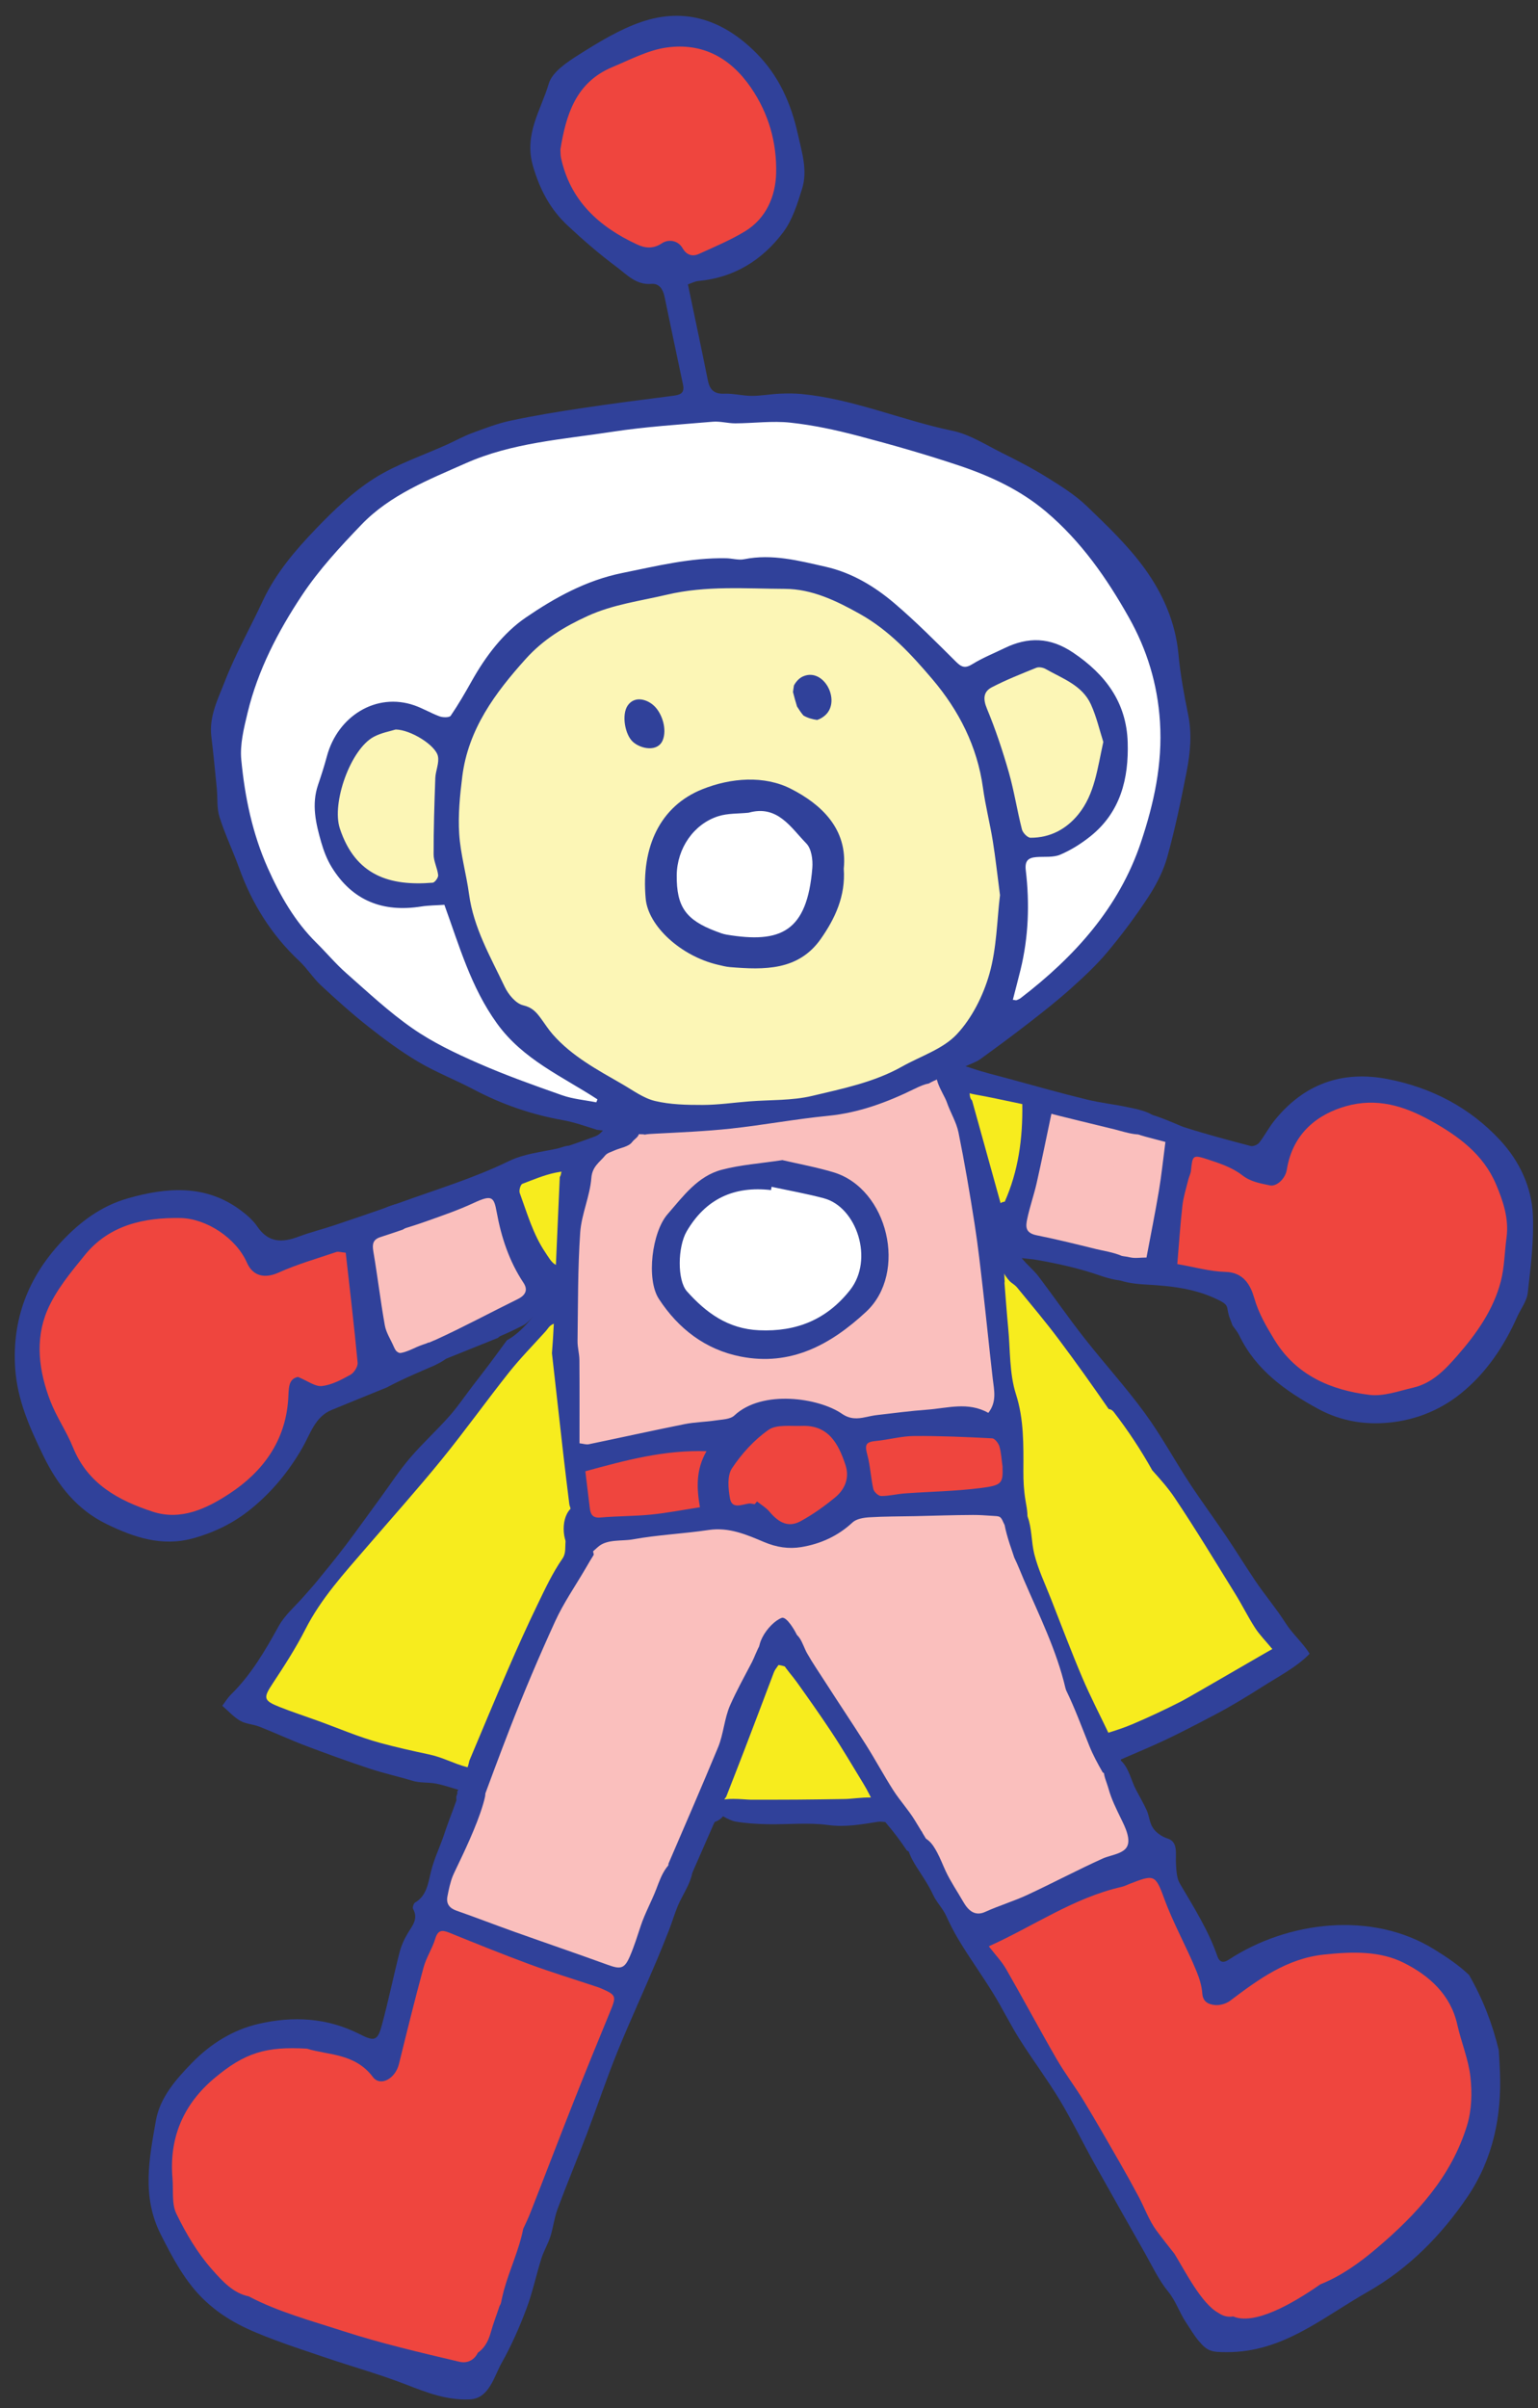 <svg version="1.1" width="115" height="180" viewBox="-1 -1 115 180" xmlns="http://www.w3.org/2000/svg" xmlns:xlink="http://www.w3.org/1999/xlink">
  <rect x="-1" y="-1" width="115" height="180" fill="#333333" stroke="none"/>
  <!-- Exported by Scratch - http://scratch.mit.edu/ -->
  <g id="space" transform="matrix(1, 0, 0, 1, -34, -9)">
    <g id="ripley-b">
      <g id="mike-puppet-surprise">
        <g id="Layer_2">
          <g id="Group">
            <path id="Shape" fill="#F7EC1E" stroke="none" stroke-width="1" d="M 1.500 47.143 L 6 49.155 L 13.940 51.410 L 20.071 52.773 L 28.850 54.114 L 40.150 55.174 L 48.762 54.572 L 59.900 52.457 L 68.000 49.756 L 77.100 45.151 L 79.800 43.149 L 73.500 33.992 L 67.100 24.327 L 60.226 15.473 L 58.300 12.514 L 56.900 8.109 L 54.703 0.901 L 53.420 0.216 L 51.493 0.216 L 42.449 2.603 L 34.200 3.003 L 31.600 3.604 L 27 6.468 L 26.573 9.411 L 25.633 13.178 L 25.669 16.079 L 23.859 19.021 L 19.300 24.528 L 13.940 31.235 L 7.700 39.044 L 4.200 43.949 L 1.500 47.143 " transform="matrix(1, 0, 0, 1, 49.6, 88.25)"/>
            <path id="Shape" fill="#30419A" stroke="none" stroke-width="1" d="M 79.520 41.067 C 78.826 39.974 77.972 38.975 77.243 37.888 C 76.507 36.794 75.816 35.669 75.078 34.575 C 74.174 33.237 73.213 31.938 72.328 30.587 C 71.197 28.860 70.211 27.033 68.995 25.371 C 67.577 23.432 65.951 21.649 64.468 19.757 C 63.303 18.272 62.227 16.717 61.090 15.209 C 60.840 14.877 60.527 14.581 60.197 14.241 C 60.180 14.226 60.161 14.213 60.145 14.194 C 60.123 14.170 60.101 14.145 60.079 14.121 C 60.071 14.112 60.064 14.106 60.057 14.096 C 59.747 13.752 59.522 13.469 59.319 13.063 C 59.130 12.688 58.875 12.287 58.463 12.134 C 58.016 11.968 57.490 12.026 57.413 12.528 C 57.317 13.156 57.621 13.669 57.982 14.151 C 58.308 14.585 58.620 15.343 59.057 15.653 C 59.203 15.756 59.345 15.863 59.455 15.996 C 60.511 17.283 61.584 18.557 62.581 19.888 C 63.856 21.591 65.090 23.326 66.299 25.076 C 66.432 25.086 66.566 25.150 66.680 25.297 C 67.751 26.685 68.707 28.135 69.558 29.657 C 70.153 30.318 70.745 30.981 71.234 31.712 C 72.809 34.061 74.272 36.487 75.763 38.892 C 76.280 39.725 76.712 40.611 77.244 41.434 C 77.579 41.953 78.025 42.399 78.536 43.018 C 78.520 43.000 72.341 46.613 71.754 46.912 C 70.552 47.525 69.329 48.101 68.087 48.629 C 66.748 49.199 65.321 49.497 63.985 50.066 C 63.111 50.438 62.411 50.871 61.461 51.055 C 60.129 51.312 58.822 51.736 57.500 52.057 C 56.293 52.350 55.025 52.385 53.861 52.711 C 52.488 53.095 50.978 53.317 49.564 53.595 C 49.147 53.678 48.806 53.821 48.709 54.128 C 48.644 54.123 48.580 54.116 48.513 54.114 C 47.835 54.095 47.090 54.219 46.569 54.227 C 45.379 54.245 44.189 54.264 42.999 54.272 C 41.836 54.280 40.675 54.279 39.512 54.277 C 39.049 54.276 37.445 54.044 36.929 54.507 C 36.327 54.196 35.581 54.193 34.897 54.158 C 34.005 54.113 33.070 54.272 32.186 54.141 C 31.095 53.979 30.003 53.880 28.904 53.747 C 27.273 53.550 25.666 53.224 24.051 52.962 C 22.767 52.753 21.451 52.334 20.173 52.123 C 19.561 52.022 18.893 51.991 18.296 51.836 C 17.336 51.586 16.516 51.115 15.521 50.903 C 14.282 50.639 13.045 50.364 11.822 50.031 C 10.213 49.592 8.666 48.919 7.092 48.352 C 6.163 48.017 5.224 47.711 4.307 47.347 C 3.085 46.863 3.080 46.666 3.782 45.603 C 4.655 44.281 5.521 42.942 6.238 41.533 C 7.414 39.224 9.138 37.352 10.800 35.420 C 12.680 33.236 14.604 31.088 16.423 28.854 C 18.160 26.721 19.759 24.476 21.471 22.322 C 22.297 21.284 23.236 20.331 24.194 19.270 C 24.368 19.077 24.419 18.923 24.644 18.782 C 24.859 18.645 25.133 18.630 25.311 18.427 C 25.685 18.001 25.726 17.361 25.469 16.852 C 24.952 15.825 24.121 17.020 23.747 17.523 C 23.577 17.752 23.399 17.986 23.211 18.217 C 22.670 18.883 22.051 19.521 21.323 19.927 C 21.316 19.931 21.310 19.933 21.302 19.936 C 20.815 20.601 20.387 21.187 19.955 21.763 C 19.562 22.288 19.156 22.803 18.757 23.325 C 18.169 24.092 17.626 24.900 16.987 25.622 C 16.037 26.691 14.972 27.661 14.045 28.748 C 13.248 29.682 12.573 30.720 11.846 31.714 C 10.970 32.909 10.112 34.117 9.218 35.298 C 8.533 36.202 7.810 37.077 7.094 37.956 C 6.775 38.347 6.430 38.717 6.100 39.098 C 5.472 39.821 4.702 40.467 4.247 41.288 C 3.226 43.132 2.181 44.937 0.661 46.426 C 0.436 46.646 0.272 46.927 0.020 47.257 C 0.500 47.670 0.884 48.110 1.364 48.380 C 1.791 48.622 2.339 48.638 2.806 48.822 C 3.970 49.281 5.106 49.809 6.275 50.253 C 7.851 50.851 9.437 51.423 11.036 51.954 C 12.085 52.303 13.171 52.536 14.228 52.860 C 14.809 53.037 15.403 52.965 15.988 53.072 C 16.472 53.162 16.982 53.332 17.460 53.472 C 17.997 53.629 18.481 53.838 19.039 53.959 C 20.457 54.269 21.886 54.511 23.317 54.772 C 26.155 55.289 28.940 55.963 31.835 55.963 C 32.801 55.963 33.763 56.013 34.733 56.013 C 35.529 56.013 36.589 56.238 37.250 55.726 C 37.343 55.654 37.409 55.585 37.462 55.516 C 37.808 55.721 38.189 55.876 38.361 55.906 C 39.155 56.044 39.972 56.094 40.781 56.110 C 42.295 56.142 43.831 55.969 45.319 56.171 C 46.615 56.347 47.808 56.122 49.044 55.930 C 49.469 55.865 49.966 56.153 50.116 55.607 C 50.133 55.543 50.131 55.466 50.131 55.391 C 50.239 55.399 50.347 55.405 50.450 55.413 C 51.752 55.506 53.031 55.289 54.301 55.059 C 55.112 54.913 55.922 54.872 56.720 54.699 C 57.800 54.466 58.820 54.073 59.887 53.771 C 61.572 53.295 63.306 52.721 64.943 52.159 C 66.340 51.681 67.758 51.029 69.114 50.449 C 70.892 49.686 72.613 48.784 74.326 47.880 C 75.515 47.252 76.669 46.549 77.804 45.825 C 78.938 45.101 80.408 44.335 81.324 43.365 C 80.809 42.543 80.044 41.892 79.520 41.067 Z " transform="matrix(1, 0, 0, 1, 49.6, 88.25)"/>
          </g>
          <g id="Group">
            <path id="Shape" fill="#F7EC1E" stroke="none" stroke-width="1" d="M 13.873 10.667 L 11.475 7.734 L 10.200 3.454 L 12.525 1.663 L 15.300 1.352 L 14.550 8.880 L 13.873 10.667 " transform="matrix(1, 0, 0, 1, 60.4, 93.05)"/>
            <path id="Shape" fill="#FABFBD" stroke="none" stroke-width="1" d="M 8.800 3.379 L 2.498 5.537 L 1.125 6.382 L 0.343 8.478 L 0.343 13.891 L 2.086 16.048 L 3.375 16.526 L 8.800 14.266 L 12.750 12.013 L 12.750 10.362 L 10.200 6.983 L 9.675 4.016 L 8.800 3.379 " transform="matrix(1, 0, 0, 1, 60.4, 93.05)"/>
            <path id="Shape" fill="#30419A" stroke="none" stroke-width="1" d="M 15.595 0.809 C 15.244 0.380 14.725 0.705 14.282 0.802 C 13.050 1.073 11.779 1.191 10.630 1.752 C 8.009 3.029 5.178 3.875 2.426 4.876 C 2.075 5.004 1.702 5.096 1.372 5.259 C 1.189 5.384 1.018 5.524 0.878 5.692 C 0.782 5.807 0.704 5.961 0.660 6.123 C 0.626 6.556 0.898 6.918 1.568 6.902 C 1.910 6.894 2.281 6.879 2.642 6.842 C 3.267 6.649 3.891 6.451 4.508 6.231 C 5.687 5.811 6.877 5.403 8.008 4.876 C 9.383 4.235 9.530 4.408 9.739 5.555 C 10.080 7.429 10.672 9.228 11.744 10.842 C 12.094 11.370 11.895 11.772 11.319 12.055 C 9.259 13.069 7.235 14.160 5.147 15.113 C 5.116 15.128 5.071 15.145 5.017 15.163 C 4.718 15.311 4.287 15.420 4.074 15.695 C 3.839 15.998 3.677 16.684 4.118 16.900 C 4.357 17.017 4.615 17.034 4.874 17.001 C 5.188 16.853 5.460 16.715 5.644 16.641 C 6.996 16.097 8.349 15.555 9.701 15.010 C 9.748 14.992 9.794 14.973 9.840 14.954 C 9.893 14.892 9.967 14.840 10.063 14.799 C 10.625 14.561 11.175 14.295 11.719 14.018 C 12.054 13.848 12.347 13.454 12.655 13.227 C 12.941 13.017 13.250 12.845 13.540 12.640 C 14.049 12.279 14.561 11.827 14.869 11.273 C 15.104 10.849 15.119 10.153 14.795 9.766 C 14.583 9.514 14.388 9.610 14.144 9.489 C 13.834 9.337 13.572 8.861 13.379 8.576 C 12.462 7.221 12.017 5.645 11.461 4.124 C 11.392 3.936 11.519 3.495 11.659 3.441 C 12.440 3.141 13.284 2.787 14.104 2.614 C 14.700 2.487 15.293 2.528 15.638 1.913 C 15.815 1.597 15.833 1.102 15.595 0.809 Z " transform="matrix(1, 0, 0, 1, 60.4, 93.05)"/>
          </g>
          <g id="Group">
            <path id="Shape" fill="#FABFBD" stroke="none" stroke-width="1" d="M 6.309 2.853 L 6.309 5.998 L 5.100 8.785 L 4.400 11.788 C 4.400 11.788 5.084 12.990 5.354 13.140 C 5.625 13.290 9.750 14.286 9.750 14.286 C 9.750 14.286 11.925 14.434 12.300 14.500 C 12.675 14.566 13.019 14.657 13.162 14.498 C 13.305 14.339 14.980 13.439 14.980 13.439 L 16.275 10.061 L 16.275 6.757 L 15.041 4.880 L 11.318 3.604 L 7.722 2.853 L 6.309 2.853 Z " transform="matrix(1, 0, 0, 1, 104.2, 87.65)"/>
            <path id="Shape" fill="#F7EC1E" stroke="none" stroke-width="1" d="M 4.725 1.952 L 1.800 1.201 L 0.275 1.201 L 0.975 3.529 L 2.527 9.422 L 3.375 12.164 L 4.400 11.788 L 5.100 7.659 L 5.626 5.123 L 5.626 2.177 L 4.725 1.952 " transform="matrix(1, 0, 0, 1, 104.2, 87.65)"/>
            <path id="Shape" fill="#30419A" stroke="none" stroke-width="1" d="M 6.320 12.689 C 5.446 12.513 5.490 12.028 5.606 11.473 C 5.796 10.566 6.109 9.685 6.314 8.781 C 6.689 7.129 7.022 5.466 7.417 3.603 C 7.412 3.626 11.750 4.674 12.144 4.771 C 12.998 4.983 14.203 5.453 15.041 4.880 C 15.326 4.685 15.429 4.255 15.262 3.981 C 14.936 3.447 13.657 3.225 13.111 3.109 C 12.110 2.896 11.090 2.790 10.096 2.548 C 8.126 2.070 6.175 1.516 4.219 0.983 C 3.299 0.733 2.353 0.509 1.451 0.198 C 0.820 -0.020 0.260 -0.183 0.121 0.684 C -0.044 1.704 0.988 2.042 1.780 2.179 C 2.938 2.380 4.087 2.648 5.239 2.881 C 5.280 5.488 4.937 7.897 3.929 10.174 C 3.316 10.243 2.986 10.963 2.963 11.549 C 2.941 12.146 2.983 12.941 3.331 13.432 C 4.095 14.509 5.230 14.335 6.368 14.536 C 7.956 14.817 9.479 15.157 11.009 15.683 C 11.485 15.846 13.273 16.454 13.540 15.714 C 14.081 14.210 11.681 13.946 10.799 13.728 C 9.311 13.361 7.823 12.991 6.320 12.689 Z " transform="matrix(1, 0, 0, 1, 104.2, 87.65)"/>
          </g>
          <g id="Group">
            <path id="Shape" fill="#FABFBD" stroke="none" stroke-width="1" d="M 35.937 16.318 L 31.633 14.617 L 24.200 11.509 L 21.803 10.512 L 22.435 8.635 L 24.487 3.191 L 27.225 0.799 L 32.573 1.877 L 36.637 4.092 L 39.600 7.684 L 37.301 14.316 L 35.937 16.318 " transform="matrix(1, 0, 0, 1, 43.6, 139.9)"/>
            <path id="Shape" fill="#EF453E" stroke="none" stroke-width="1" d="M 36.400 16.919 L 32.019 14.769 L 24.200 11.509 L 21.803 10.912 L 19.940 15.517 L 18.827 20.523 L 18 21.824 L 13.900 20.223 L 10.000 20.223 L 5.171 21.824 L 2.400 25.028 L 1.500 28.832 L 1.500 32.837 L 3.500 36.641 L 6.022 39.945 L 11.200 42.347 L 18 44.750 L 23.100 45.851 L 24.832 45.551 L 26.300 43.924 L 27.936 38.443 L 29.552 33.537 L 32.573 26.129 L 36.400 16.919 " transform="matrix(1, 0, 0, 1, 43.6, 139.9)"/>
            <path id="Shape" fill="#30419A" stroke="none" stroke-width="1" d="M 36.491 14.351 C 36.094 15.270 35.795 15.316 34.866 14.979 C 32.534 14.132 30.187 13.331 27.850 12.498 C 26.408 11.984 24.982 11.429 23.537 10.924 C 23.018 10.743 22.748 10.417 22.854 9.861 C 22.945 9.382 23.072 8.778 23.257 8.327 C 23.629 7.419 27.069 0.959 25.277 0.599 C 24.246 0.391 23.531 2.695 23.286 3.346 C 23.059 3.950 22.819 4.589 22.621 5.187 C 22.300 6.156 21.857 7.028 21.618 8.029 C 21.410 8.900 21.289 9.821 20.440 10.314 C 20.327 10.379 20.229 10.688 20.288 10.794 C 20.688 11.521 20.251 12.019 19.905 12.585 C 19.630 13.035 19.405 13.539 19.274 14.048 C 18.814 15.841 18.445 17.658 17.962 19.444 C 17.642 20.628 17.431 20.733 16.312 20.162 C 13.865 18.914 11.305 18.784 8.715 19.389 C 6.794 19.838 5.135 20.881 3.749 22.305 C 2.546 23.540 1.362 24.897 1.061 26.594 C 0.561 29.422 -0.017 32.276 1.413 35.109 C 2.313 36.892 3.271 38.720 4.750 40.097 C 6.337 41.574 7.989 42.278 9.981 43.027 C 11.236 43.499 12.517 43.912 13.783 44.343 C 15.753 45.013 17.727 45.559 19.708 46.323 C 21.286 46.932 22.778 47.535 24.544 47.453 C 25.976 47.387 26.339 45.747 26.904 44.740 C 27.649 43.413 28.244 42.060 28.781 40.627 C 29.231 39.424 29.492 38.153 29.879 36.925 C 30.056 36.362 30.373 35.842 30.554 35.279 C 30.769 34.605 30.844 33.883 31.090 33.223 C 31.791 31.341 32.566 29.485 33.280 27.607 C 34.048 25.589 34.729 23.536 35.540 21.535 C 36.480 19.214 37.537 16.941 38.509 14.632 C 38.820 13.895 39.121 13.144 39.414 12.398 C 39.656 11.783 39.830 11.171 40.081 10.568 C 40.486 9.593 41.353 8.506 41.177 7.395 C 40.983 6.171 39.634 7.166 39.236 7.707 C 38.882 8.186 38.683 8.757 38.476 9.299 C 38.123 10.222 37.624 11.114 37.313 12.049 C 37.055 12.825 36.822 13.587 36.491 14.351 Z M 35.025 18.462 C 34.101 20.702 33.185 22.946 32.294 25.199 C 31.203 27.956 30.149 30.727 29.064 33.487 C 28.904 33.894 28.715 34.298 28.523 34.701 C 28.213 36.290 27.497 37.761 27.072 39.319 C 27.041 39.459 27.008 39.598 26.971 39.734 C 26.936 39.886 26.897 40.037 26.870 40.191 C 26.851 40.298 26.810 40.383 26.759 40.452 C 26.536 41.132 26.278 41.791 26.086 42.484 C 25.888 43.191 25.561 43.675 25.129 43.967 C 24.905 44.444 24.412 44.797 23.753 44.642 C 20.921 43.975 17.866 43.263 15.100 42.364 C 12.767 41.605 10.176 40.910 7.997 39.751 C 6.839 39.524 6.006 38.593 5.249 37.738 C 4.169 36.518 3.307 35.057 2.590 33.584 C 2.222 32.829 2.374 31.819 2.297 30.923 C 2.036 27.877 3.129 25.374 5.443 23.435 C 7.703 21.541 9.287 21.058 12.355 21.238 C 13.876 21.725 15.933 21.559 17.276 23.351 C 17.838 24.100 18.957 23.492 19.230 22.386 C 19.824 19.978 20.416 17.568 21.067 15.177 C 21.269 14.432 21.723 13.758 21.946 13.016 C 22.148 12.346 22.468 12.356 23.007 12.574 C 24.993 13.377 26.978 14.184 28.987 14.925 C 30.587 15.515 32.222 16.014 33.842 16.555 C 34.012 16.612 34.186 16.663 34.350 16.735 C 35.487 17.234 35.500 17.311 35.025 18.462 Z " transform="matrix(1, 0, 0, 1, 43.6, 139.9)"/>
          </g>
          <g id="Group">
            <path id="Shape" fill="#FABFBD" stroke="none" stroke-width="1" d="M 9.173 1.455 L 7.700 5.106 L 4.535 12.114 L 2.200 17.772 L 2.362 22.597 L 2.737 23.426 L 3.487 24.214 C 3.487 24.214 4.693 25.128 5.393 25.228 C 6.094 25.328 8.100 26.242 8.100 26.242 L 11.400 26.392 L 13.650 26.655 L 15.148 25.947 L 16.912 25.004 L 19.375 18.820 L 22.660 12.614 L 23.912 9.234 L 23.250 7.039 L 21 5.506 C 21 5.506 16.900 3.204 16.600 3.204 C 16.300 3.204 13.000 2.456 13.000 2.456 L 9.173 1.455 Z " transform="matrix(1, 0, 0, 1, 67, 121.9)"/>
            <path id="Shape" fill="#30419A" stroke="none" stroke-width="1" d="M 10.013 0.488 C 9.535 0.199 8.783 0.407 8.462 0.847 C 8.100 1.343 8.450 2.038 8.058 2.603 C 7.310 3.679 6.747 4.892 6.173 6.078 C 5.407 7.662 4.685 9.269 3.985 10.885 C 3.014 13.124 2.078 15.380 1.100 17.699 C 0.931 18.490 0.565 19.282 0.173 20.074 C 0.186 20.086 0.200 20.094 0.212 20.108 C 0.179 20.205 0.149 20.303 0.118 20.399 C 0.116 20.563 0.131 20.726 0.143 20.889 C 0.174 20.962 0.193 21.045 0.193 21.136 C 0.194 21.876 1.190 21.541 1.868 21.300 C 2.605 19.306 3.345 17.314 4.112 15.332 C 5.162 12.619 6.301 9.937 7.511 7.292 C 8.134 5.931 8.999 4.683 9.758 3.385 C 9.995 2.979 10.231 2.572 10.484 2.177 C 10.860 1.595 10.640 0.867 10.013 0.488 Z " transform="matrix(1, 0, 0, 1, 67, 121.9)"/>
            <path id="Shape" fill="#30419A" stroke="none" stroke-width="1" d="M 24.601 8.973 C 24.555 8.576 24.400 8.316 23.990 8.259 C 22.976 8.119 22.576 9.673 22.228 10.339 C 21.672 11.403 21.088 12.453 20.600 13.551 C 20.158 14.543 20.108 15.708 19.690 16.716 C 18.484 19.623 17.231 22.511 15.986 25.402 C 15.860 26.215 16.540 27.457 17.465 26.477 C 17.564 26.372 17.652 26.261 17.741 26.150 C 18.278 24.917 18.818 23.686 19.359 22.456 C 19.495 22.147 19.690 21.865 19.820 21.635 C 19.826 21.639 19.831 21.642 19.836 21.646 C 19.949 21.394 20.063 21.136 20.094 20.875 C 20.115 20.696 20.184 20.534 20.297 20.416 C 20.787 19.158 21.220 18.060 21.640 16.964 C 22.385 15.019 23.124 13.071 23.860 11.121 C 23.985 10.790 24.270 10.560 24.407 10.219 C 24.565 9.830 24.649 9.390 24.601 8.973 Z " transform="matrix(1, 0, 0, 1, 67, 121.9)"/>
          </g>
          <g id="Group">
            <path id="Shape" fill="#FABFBD" stroke="none" stroke-width="1" d="M 10.200 4.705 L 5.782 4.995 L 2.900 7.008 L 1.973 9.310 L 1.033 16.674 L 1.033 26.430 L 1.973 30.234 L 8.100 28.896 L 12.700 28.896 L 14.400 27.341 L 17.044 26.430 L 20.400 26.930 L 22.300 28.132 L 29.200 27.341 L 32.794 27.831 L 34.400 27.831 L 32.794 17.650 L 32.099 8.650 L 30.103 3.304 L 28.679 0.300 L 24.700 2.203 L 19.900 3.704 L 12.176 4.705 L 10.200 4.705 " transform="matrix(1, 0, 0, 1, 74.2, 87.05)"/>
            <path id="Shape" fill="#FABFBD" stroke="none" stroke-width="1" d="M 2.813 35.327 L 7.543 34.739 L 13.076 34.338 L 16.050 35.193 L 17.849 35.624 L 20.100 34.981 L 22.100 33.838 L 25.900 33.838 L 32.100 32.991 L 34.400 33.438 L 35.100 36.741 L 31.400 40.245 L 26.893 42.347 C 26.893 42.347 21.800 43.279 21.500 43.814 C 21.200 44.349 18.750 44.869 18.750 44.869 L 16.050 43.814 L 10.300 42.950 L 6.423 41.446 L 3.469 38.443 L 2.813 35.327 Z " transform="matrix(1, 0, 0, 1, 74.2, 87.05)"/>
            <path id="Shape" fill="#FFFFFF" stroke="none" stroke-width="1" d="M 19.500 8.650 L 15.550 8.650 L 12.176 9.411 L 9.700 11.713 L 8.400 14.379 L 9 17.650 L 11.600 20.023 L 15.460 21.124 L 17.849 21.124 L 21.200 19.622 L 23.992 17.650 L 24.400 14.886 L 23.100 11.312 L 21.600 9.411 L 19.500 8.650 " transform="matrix(1, 0, 0, 1, 74.2, 87.05)"/>
            <path id="Shape" fill="#EF453E" stroke="none" stroke-width="1" d="M 33.400 27.341 L 26.893 27.341 L 22.700 27.831 L 18.956 26.715 L 16.400 26.652 L 14.400 27.341 L 12.176 28.232 L 3.469 29.907 L 1.973 30.234 L 1.973 35.625 L 6.423 35.193 L 11.189 34.476 L 13.900 34.038 L 16.400 35.625 C 16.400 35.625 17.099 35.609 17.849 35.625 C 18.600 35.640 20.300 34.739 20.300 34.739 L 22.800 32.991 L 24.400 33.838 L 30.103 33.264 L 34.400 32.537 L 34.323 27.341 L 33.400 27.341 Z " transform="matrix(1, 0, 0, 1, 74.2, 87.05)"/>
            <path id="Shape" fill="#30419A" stroke="none" stroke-width="1" d="M 35.573 33.666 C 35.544 33.469 35.508 33.277 35.478 33.100 C 35.354 32.370 35.317 31.660 35.321 30.917 C 35.330 28.988 35.365 27.035 34.768 25.177 C 34.266 23.614 34.345 21.863 34.183 20.195 C 34.074 19.067 33.997 17.936 33.905 16.807 L 33.923 16.798 L 33.782 14.065 C 33.782 14.065 33.611 10.810 33.595 10.812 C 32.912 8.355 32.228 5.890 31.486 3.217 C 31.413 3.142 31.352 3.049 31.329 2.911 C 31.191 2.079 31.316 1.024 30.694 0.377 C 30.553 0.329 30.418 0.299 30.329 0.299 C 29.983 0.300 29.590 0.391 29.278 0.560 C 28.172 1.159 29.345 2.611 29.600 3.351 C 29.862 4.112 30.311 4.826 30.469 5.603 C 30.931 7.878 31.318 10.169 31.677 12.463 C 31.937 14.124 32.119 15.797 32.312 17.468 C 32.562 19.644 32.778 21.824 33.029 24.001 C 33.129 24.863 33.353 25.726 32.699 26.563 C 31.189 25.708 29.638 26.214 28.114 26.325 C 26.864 26.415 25.621 26.584 24.375 26.726 C 24.091 26.759 23.810 26.821 23.530 26.881 C 22.904 27.015 22.360 27.047 21.748 26.626 C 20.033 25.443 15.799 24.798 13.711 26.757 C 13.398 27.051 12.784 27.055 12.299 27.129 C 11.536 27.245 10.753 27.251 9.998 27.402 C 7.601 27.883 5.215 28.412 2.821 28.908 C 2.632 28.947 2.420 28.869 2.130 28.836 C 2.130 26.733 2.140 24.672 2.123 22.612 C 2.119 22.137 1.976 21.663 1.984 21.189 C 2.023 18.489 1.997 15.783 2.182 13.092 C 2.277 11.714 2.911 10.373 3.018 8.993 C 3.085 8.139 3.644 7.825 4.052 7.320 C 4.201 7.135 4.492 7.060 4.727 6.953 C 5.180 6.747 5.805 6.674 6.058 6.327 C 6.257 6.052 6.685 5.890 6.548 5.514 C 6.454 5.254 6.019 5.071 5.780 4.996 C 5.354 4.862 4.759 4.816 4.345 5.051 C 3.898 5.306 3.799 5.711 3.293 5.897 C 2.689 6.121 2.081 6.339 1.472 6.547 C 1.429 6.562 1.386 6.573 1.340 6.597 C 1.025 7.286 0.894 8.036 0.730 8.770 C 0.716 8.836 0.684 8.883 0.656 8.934 C 0.557 11.162 0.464 13.287 0.362 15.578 C 0.344 15.559 0.331 15.539 0.313 15.520 C 0.430 16.252 0.385 16.985 0.232 17.717 C 0.274 19.184 0.184 20.644 0.070 22.105 C 0.356 24.623 0.634 27.143 0.920 29.661 C 1.061 30.912 1.219 32.162 1.373 33.412 C 1.387 33.529 1.489 33.706 1.445 33.751 C 0.676 34.539 0.811 36.476 1.760 37.094 C 2.545 37.607 2.984 37.039 3.531 36.568 C 4.208 35.983 5.303 36.166 6.125 36.017 C 7.997 35.676 9.914 35.596 11.800 35.315 C 13.308 35.090 14.643 35.673 15.923 36.214 C 16.874 36.617 17.786 36.746 18.709 36.595 C 20.138 36.360 21.446 35.778 22.544 34.753 C 22.832 34.483 23.365 34.396 23.794 34.369 C 24.943 34.298 26.096 34.307 27.247 34.282 C 28.682 34.250 30.117 34.199 31.552 34.194 C 32.024 34.192 32.495 34.225 32.965 34.257 C 33.524 34.297 33.607 34.245 33.813 34.727 C 34.087 35.369 34.884 36.004 35.401 35.196 C 35.678 34.762 35.651 34.193 35.573 33.666 Z M 11.137 33.618 C 9.831 33.818 8.660 34.048 7.478 34.166 C 6.226 34.290 4.960 34.274 3.705 34.384 C 3.119 34.436 2.958 34.161 2.901 33.683 C 2.795 32.794 2.686 31.905 2.567 30.928 C 5.564 30.106 8.480 29.322 11.628 29.427 C 10.826 30.813 10.887 32.191 11.137 33.618 Z M 21.246 32.881 C 20.442 33.544 19.579 34.161 18.665 34.658 C 17.786 35.136 17.067 34.822 16.331 33.944 C 16.079 33.644 15.718 33.436 15.407 33.186 C 15.347 33.254 15.288 33.322 15.229 33.390 C 15.081 33.372 14.929 33.321 14.787 33.341 C 14.251 33.417 13.533 33.776 13.384 32.963 C 13.248 32.230 13.163 31.262 13.528 30.711 C 14.254 29.617 15.193 28.580 16.263 27.833 C 16.870 27.410 17.908 27.567 18.755 27.535 C 20.753 27.461 21.492 28.872 22.016 30.450 C 22.336 31.410 21.986 32.272 21.246 32.881 Z M 32.138 32.180 C 30.259 32.422 28.352 32.445 26.458 32.583 C 25.864 32.625 25.271 32.782 24.680 32.777 C 24.478 32.775 24.149 32.468 24.100 32.251 C 23.908 31.407 23.875 30.523 23.650 29.690 C 23.446 28.931 23.535 28.734 24.310 28.660 C 25.258 28.569 26.198 28.299 27.143 28.292 C 29.090 28.277 31.039 28.365 32.985 28.465 C 33.182 28.475 33.457 28.826 33.527 29.067 C 33.667 29.549 33.689 30.064 33.760 30.566 C 33.801 31.823 33.737 31.975 32.138 32.180 Z " transform="matrix(1, 0, 0, 1, 74.2, 87.05)"/>
            <path id="Shape" fill="#30419A" stroke="none" stroke-width="1" d="M 17.248 41.888 C 16.282 42.246 14.806 44.298 15.989 45.103 C 16.473 45.432 17.081 45.328 17.606 45.569 C 18.416 45.939 18.749 45.765 18.749 44.869 C 18.749 44.300 18.604 43.723 18.398 43.197 C 18.293 42.929 17.622 41.751 17.248 41.888 Z " transform="matrix(1, 0, 0, 1, 74.2, 87.05)"/>
            <path id="Shape" fill="#30419A" stroke="none" stroke-width="1" d="M 21.102 8.572 C 19.818 8.190 18.492 7.948 17.301 7.669 C 15.661 7.919 14.179 8.017 12.768 8.389 C 10.959 8.866 9.883 10.374 8.714 11.714 C 7.557 13.039 7.103 16.566 8.065 18.042 C 9.518 20.272 11.554 21.838 14.183 22.353 C 17.922 23.087 20.894 21.482 23.561 19.006 C 26.684 16.108 25.219 9.798 21.102 8.572 Z M 22.357 17.386 C 20.621 19.582 18.364 20.515 15.550 20.387 C 13.231 20.281 11.604 19.088 10.166 17.480 C 9.427 16.652 9.469 14.151 10.145 12.993 C 11.563 10.566 13.686 9.589 16.452 9.909 C 16.465 9.827 16.478 9.745 16.491 9.664 C 17.800 9.947 19.123 10.177 20.413 10.525 C 22.855 11.183 24.167 15.095 22.357 17.386 Z " transform="matrix(1, 0, 0, 1, 74.2, 87.05)"/>
          </g>
          <g id="Group">
            <path id="Shape" fill="#FABFBD" stroke="none" stroke-width="1" d="M 5.500 13.716 L 10.100 11.013 L 14.918 8.811 L 18.580 7.108 L 16.251 1.802 L 13.875 0.353 C 13.875 0.353 10.240 0.454 9.600 0.601 C 8.960 0.748 5.113 2.262 4.763 2.177 C 4.184 2.039 1.426 4.730 1.426 4.730 L 1.238 6.983 L 5.500 13.716 Z " transform="matrix(1, 0, 0, 1, 100.6, 139.3)"/>
            <path id="Shape" fill="#EF453E" stroke="none" stroke-width="1" d="M 34.000 13.716 L 28.800 14.474 L 23.494 16.519 L 18.941 7.809 L 13.001 10.212 L 5.500 13.716 L 8.000 18.821 L 13.001 26.831 L 16.802 33.038 L 19.750 38.444 L 23.494 42.648 C 23.494 42.648 25.300 42.548 25.700 42.648 C 26.100 42.749 29.300 41.848 29.300 41.848 L 35.400 38.043 L 41.100 32.137 L 43.300 27.732 L 43.300 24.020 L 42.600 19.222 L 40.900 16.919 L 37.900 14.474 L 34.000 13.716 Z " transform="matrix(1, 0, 0, 1, 100.6, 139.3)"/>
            <path id="Shape" fill="#30419A" stroke="none" stroke-width="1" d="M 44.466 21.949 C 43.990 19.975 43.270 18.108 42.242 16.327 C 41.459 15.581 40.576 14.992 39.609 14.396 C 34.990 11.547 28.705 12.280 24.266 15.193 C 23.897 15.435 23.596 15.412 23.428 14.930 C 22.751 12.981 21.652 11.253 20.615 9.487 C 20.376 9.079 20.363 8.513 20.330 8.014 C 20.285 7.319 20.516 6.395 19.726 6.138 C 19.295 5.998 18.856 5.717 18.603 5.330 C 18.344 4.935 18.335 4.449 18.143 4.023 C 17.908 3.504 17.609 2.992 17.342 2.485 C 16.993 1.824 16.829 0.951 16.310 0.401 C 15.802 -0.138 14.977 0.005 14.924 0.824 C 14.885 1.428 15.134 1.852 15.288 2.409 C 15.507 3.199 15.855 3.888 16.217 4.637 C 16.483 5.184 17.045 6.251 16.611 6.833 C 16.378 7.146 15.885 7.292 15.438 7.424 C 15.227 7.487 15.027 7.546 14.869 7.618 C 12.960 8.480 11.107 9.466 9.207 10.348 C 8.183 10.823 7.090 11.148 6.062 11.615 C 5.287 11.967 4.790 11.499 4.420 10.851 C 3.990 10.100 3.464 9.330 3.104 8.551 C 2.891 8.090 2.711 7.618 2.477 7.179 C 2.113 6.497 1.675 5.861 0.786 6.006 C -0.313 6.184 0.586 7.704 0.918 8.230 C 1.355 8.923 1.822 9.580 2.165 10.330 C 2.420 10.888 2.876 11.327 3.133 11.881 C 3.408 12.474 3.688 13.042 4.028 13.614 C 4.855 15.005 5.810 16.320 6.659 17.698 C 7.351 18.820 7.928 20.012 8.631 21.124 C 9.602 22.663 10.701 24.124 11.640 25.681 C 12.582 27.245 13.375 28.898 14.268 30.493 C 15.503 32.698 16.745 34.897 17.993 37.093 C 18.547 38.068 19.040 39.137 19.750 40.003 C 20.346 40.731 20.573 41.552 21.099 42.332 C 21.407 42.790 21.637 43.201 21.980 43.623 C 22.681 44.481 22.989 44.524 24.148 44.524 C 28.326 44.524 31.216 41.979 34.669 40.014 C 37.754 38.259 40.193 35.770 42.143 32.886 C 44.039 30.081 44.699 26.866 44.551 23.519 C 44.530 23.033 44.505 22.496 44.466 21.949 Z M 42.096 27.571 C 40.922 31.407 38.323 34.232 35.319 36.776 C 34.023 37.874 32.677 38.833 31.126 39.454 C 28.953 40.970 26.164 42.524 24.608 41.854 C 24.198 41.929 23.830 41.816 23.501 41.587 C 22.232 40.906 20.989 38.423 20.216 37.170 C 19.757 36.593 19.300 36.014 18.862 35.421 C 18.305 34.664 17.984 33.735 17.536 32.896 C 17.073 32.028 16.595 31.165 16.104 30.311 C 15.224 28.782 14.351 27.249 13.435 25.743 C 12.785 24.676 12.020 23.678 11.396 22.597 C 10.114 20.380 8.911 18.117 7.635 15.897 C 7.298 15.309 6.812 14.807 6.335 14.187 C 9.682 12.682 12.677 10.560 16.261 9.745 C 16.465 9.698 16.656 9.601 16.852 9.524 C 18.666 8.823 18.782 8.781 19.441 10.591 C 20.130 12.484 21.124 14.226 21.877 16.080 C 22.088 16.598 22.260 17.161 22.299 17.713 C 22.347 18.376 22.809 18.536 23.258 18.578 C 23.623 18.612 24.086 18.477 24.382 18.253 C 26.511 16.650 28.616 15.094 31.424 14.801 C 33.490 14.585 35.572 14.511 37.394 15.435 C 39.253 16.378 40.861 17.779 41.365 20.037 C 41.657 21.351 42.201 22.627 42.347 23.951 C 42.479 25.139 42.443 26.438 42.096 27.571 Z " transform="matrix(1, 0, 0, 1, 100.6, 139.3)"/>
          </g>
          <g id="Group">
            <path id="Shape" fill="#FABFBD" stroke="none" stroke-width="1" d="M 4.541 14.757 L 5.475 11.563 L 5.775 7.448 L 6.150 5.031 L 4.541 4.522 L 2.850 5.398 C 2.850 5.398 1.099 7.088 1.000 7.448 C 0.900 7.809 0.286 10.518 0.518 10.815 C 0.749 11.112 1.275 12.689 1.500 12.839 C 1.725 12.990 2.750 14.316 2.750 14.316 L 4.541 14.757 Z " transform="matrix(1, 0, 0, 1, 115, 88.25)"/>
            <path id="Shape" fill="#EF453E" stroke="none" stroke-width="1" d="M 21.750 1.201 L 18.825 1.201 L 15.600 3.154 L 13.950 6.082 C 13.950 6.082 12.825 6.328 12.600 6.468 C 12.375 6.608 7.007 4.523 7.007 4.523 L 5.675 8.821 L 5.250 14.065 L 7.007 15.473 L 10.200 15.993 L 11.250 18.621 L 12.600 21.331 L 15.926 23.276 L 19.650 24.477 L 23.250 24.477 L 27.375 21.887 L 29.700 18.771 L 31.275 15.473 L 31.275 11.263 L 30.600 8.119 L 28.875 4.522 L 25.125 2.253 L 21.750 1.201 Z " transform="matrix(1, 0, 0, 1, 115, 88.25)"/>
            <path id="Shape" fill="#30419A" stroke="none" stroke-width="1" d="M 32.617 10.570 C 32.524 8.462 31.603 6.532 30.174 4.988 C 27.913 2.544 25.048 1.054 21.790 0.416 C 18.352 -0.259 15.476 0.779 13.271 3.539 C 12.861 4.052 12.558 4.650 12.152 5.168 C 12.026 5.327 11.694 5.461 11.508 5.411 C 9.836 4.971 8.164 4.528 6.518 4.000 C 5.945 3.816 1.980 1.825 2.176 3.537 C 2.241 4.107 2.816 4.437 3.292 4.613 C 3.461 4.675 5.142 5.105 5.141 5.110 C 4.960 6.492 4.844 7.634 4.654 8.763 C 4.374 10.425 4.040 12.077 3.726 13.751 C 3.268 13.751 2.869 13.823 2.505 13.739 C 1.975 13.615 0.398 13.384 0.526 14.333 C 0.688 15.543 2.773 15.721 3.682 15.770 C 5.587 15.873 7.441 16.075 9.166 16.953 C 9.261 17.001 9.392 17.072 9.494 17.140 C 9.512 17.149 9.525 17.165 9.541 17.176 C 9.571 17.198 9.594 17.219 9.611 17.239 C 9.686 17.314 9.748 17.409 9.771 17.549 C 9.801 17.736 9.846 17.928 9.896 18.122 C 9.984 18.361 10.075 18.599 10.164 18.837 C 10.351 19.084 10.543 19.327 10.674 19.598 C 11.920 22.171 14.127 23.733 16.535 25.050 C 18.340 26.039 20.296 26.319 22.322 26.035 C 24.143 25.780 25.818 25.050 27.224 23.919 C 29.110 22.402 30.452 20.409 31.440 18.191 C 31.707 17.590 32.162 17.016 32.233 16.396 C 32.452 14.461 32.702 12.504 32.617 10.570 Z M 30.646 12.271 C 30.498 13.354 30.493 14.470 30.222 15.519 C 29.666 17.669 28.401 19.446 26.959 21.096 C 26.048 22.139 25.087 23.147 23.675 23.475 C 22.593 23.727 21.454 24.147 20.398 24.017 C 17.497 23.657 14.916 22.555 13.293 19.898 C 12.686 18.905 12.112 17.929 11.779 16.768 C 11.510 15.835 11.001 14.857 9.629 14.824 C 8.470 14.796 7.320 14.462 6.029 14.240 C 6.159 12.704 6.250 11.286 6.411 9.875 C 6.485 9.223 6.691 8.586 6.847 7.944 C 6.904 7.710 7.028 7.487 7.052 7.252 C 7.168 6.111 7.180 6.049 8.287 6.410 C 9.187 6.702 10.141 7.022 10.870 7.589 C 11.529 8.102 12.226 8.199 12.946 8.357 C 13.463 8.470 14.113 7.844 14.218 7.187 C 14.666 4.389 16.606 3.020 18.622 2.443 C 20.936 1.780 22.993 2.418 24.968 3.514 C 27.022 4.653 28.906 6.018 29.863 8.281 C 30.396 9.544 30.839 10.849 30.646 12.271 Z " transform="matrix(1, 0, 0, 1, 115, 88.25)"/>
          </g>
          <g id="Group">
            <path id="Shape" fill="#FABFBD" stroke="none" stroke-width="1" d="M 18.063 3.188 L 15.994 3.188 L 11.879 4.205 L 4.600 7.709 L 2.156 10.012 L 1.950 12.433 L 4.800 17.220 L 8.742 23.939 L 11.963 26.129 L 14.700 26.317 L 17.600 25.604 L 20.741 24.364 L 22.800 22.750 L 23.737 21.774 L 25.000 20.175 L 19.500 7.809 L 18.826 5.507 L 18.063 3.188 " transform="matrix(1, 0, 0, 1, 91, 119.5)"/>
            <path id="Shape" fill="#30419A" stroke="none" stroke-width="1" d="M 10.680 27.284 C 10.758 27.259 10.831 27.228 10.888 27.188 C 11.202 26.966 11.340 26.692 11.378 26.395 C 11.378 26.317 11.369 26.237 11.364 26.157 C 11.042 25.619 10.720 25.082 10.391 24.548 C 9.915 23.772 9.286 23.093 8.795 22.326 C 8.086 21.218 7.463 20.055 6.761 18.942 C 5.771 17.373 4.732 15.834 3.731 14.272 C 3.265 13.543 2.769 12.830 2.343 12.075 C 1.971 11.415 1.795 10.300 0.788 10.550 C 0.456 10.632 0.377 10.881 0.301 11.253 C 0.018 12.618 0.863 13.240 1.576 14.234 C 2.441 15.443 3.298 16.658 4.121 17.896 C 4.981 19.190 5.766 20.532 6.575 21.858 C 7.172 22.836 7.570 23.975 8.322 24.852 C 8.856 25.474 9.347 26.137 9.806 26.822 C 10.085 26.992 10.383 27.166 10.680 27.284 Z " transform="matrix(1, 0, 0, 1, 91, 119.5)"/>
            <path id="Shape" fill="#30419A" stroke="none" stroke-width="1" d="M 24.451 20.987 C 24.467 20.996 24.481 21.005 24.497 21.014 C 25.071 21.259 25.410 20.863 25.850 20.565 C 25.858 20.315 25.810 20.049 25.780 19.843 C 25.768 19.758 25.777 19.681 25.792 19.607 C 25.598 19.137 25.375 18.684 25.046 18.287 C 24.997 18.229 24.964 18.167 24.938 18.105 C 24.932 18.107 24.926 18.110 24.919 18.113 C 24.247 16.704 23.533 15.333 22.930 13.914 C 22.103 11.967 21.356 9.986 20.584 8.017 C 20.147 6.905 19.624 5.814 19.336 4.665 C 19.112 3.772 19.160 2.726 18.838 1.876 C 18.669 1.431 18.569 0.626 17.992 0.563 C 16.015 0.347 17.644 4.239 17.839 4.930 C 18.104 5.470 18.322 6.041 18.559 6.595 C 19.702 9.253 21.002 11.850 21.668 14.694 C 21.680 14.745 21.700 14.794 21.715 14.844 C 22.374 16.196 22.888 17.603 23.452 19.005 C 23.728 19.694 24.085 20.343 24.451 20.987 Z " transform="matrix(1, 0, 0, 1, 91, 119.5)"/>
          </g>
          <g id="Group">
            <path id="Shape" fill="#FABFBD" stroke="none" stroke-width="1" d="M 30.737 5.331 C 30.449 4.759 30.043 4.302 29.531 3.897 C 28.876 3.377 27.844 3.374 27.047 3.279 L 26.462 3.916 L 26.462 6.700 L 27.631 12.101 L 28.412 12.850 C 29.905 12.431 30.771 11.513 31.002 9.959 C 31.115 9.202 31.229 8.446 31.342 7.690 C 31.213 7.021 31.135 6.293 30.883 5.658 C 30.838 5.544 30.789 5.435 30.737 5.331 Z " transform="matrix(1, 0, 0, 1, 34, 96.65)"/>
            <path id="Shape" fill="#EF453E" stroke="none" stroke-width="1" d="M 24.338 3.640 L 19.088 5.292 L 15.888 2.790 L 13.038 1.688 C 13.038 1.688 10.338 1.738 10.088 1.688 C 9.838 1.638 7.037 2.690 6.838 2.790 C 6.638 2.889 3.437 5.984 3.437 5.984 C 3.437 5.984 1.337 7.995 1.337 10.699 C 1.337 13.402 0.887 15.305 3.137 19.158 C 5.387 23.012 6.842 25.179 11.188 25.371 C 15.533 25.560 18.737 23.063 20.837 19.459 C 22.937 15.855 21.487 15.904 21.487 15.654 C 21.487 15.404 24.337 15.604 24.337 15.604 L 26.137 14.453 L 26.737 11.800 C 26.738 11.800 26.788 2.388 24.338 3.640 Z " transform="matrix(1, 0, 0, 1, 34, 96.65)"/>
            <path id="Shape" fill="#30419A" stroke="none" stroke-width="1" d="M 32.314 12.416 C 32.122 11.821 31.609 11.868 31.097 11.723 C 31.079 11.717 31.064 11.709 31.048 11.700 C 30.926 11.762 30.799 11.805 30.671 11.843 C 30.494 11.908 30.317 11.969 30.151 12.045 C 29.782 12.213 29.382 12.409 28.982 12.481 C 28.880 12.498 28.796 12.468 28.732 12.414 C 28.641 12.377 28.550 12.260 28.443 12.012 C 28.216 11.482 27.873 10.974 27.775 10.423 C 27.446 8.587 27.229 6.731 26.915 4.892 C 26.822 4.342 26.887 4.000 27.454 3.820 C 28.013 3.641 28.570 3.451 29.126 3.262 C 29.193 3.220 29.260 3.178 29.324 3.129 C 29.372 3.092 29.428 3.070 29.484 3.055 C 29.722 2.604 29.914 1.988 29.548 1.677 C 29.503 1.639 29.479 1.589 29.451 1.541 C 29.163 1.420 28.811 1.414 28.509 1.387 C 27.032 1.916 25.547 2.419 24.061 2.919 C 23.151 3.226 22.214 3.455 21.317 3.793 C 20.102 4.250 19.069 4.252 18.248 3.045 C 17.927 2.574 17.469 2.172 17.008 1.827 C 14.377 -0.139 11.476 0.097 8.559 0.926 C 6.597 1.484 4.994 2.668 3.605 4.156 C 1.110 6.828 -0.109 9.962 0.136 13.637 C 0.293 15.987 1.219 18.066 2.234 20.157 C 3.310 22.373 4.754 24.194 6.953 25.266 C 8.981 26.256 11.111 26.991 13.453 26.336 C 15.049 25.891 16.472 25.197 17.777 24.136 C 19.361 22.848 20.607 21.316 21.609 19.573 C 22.213 18.522 22.556 17.255 23.793 16.746 C 25.166 16.181 26.542 15.622 27.918 15.064 C 29.074 14.444 30.285 13.939 31.484 13.418 C 31.769 13.276 32.054 13.137 32.311 12.946 C 32.363 12.777 32.374 12.599 32.314 12.416 Z M 25.204 14.112 C 24.536 14.483 23.812 14.873 23.075 14.957 C 22.570 15.016 22.008 14.573 21.280 14.277 C 20.518 14.425 20.603 15.183 20.548 15.975 C 20.334 19.077 18.646 21.367 16.164 22.996 C 14.477 24.106 12.536 25.042 10.425 24.351 C 7.869 23.516 5.563 22.276 4.458 19.542 C 3.979 18.356 3.227 17.278 2.767 16.086 C 1.914 13.876 1.598 11.518 2.527 9.319 C 3.168 7.803 4.292 6.459 5.348 5.159 C 7.176 2.910 9.786 2.353 12.487 2.398 C 14.422 2.431 16.649 3.882 17.465 5.738 C 17.908 6.747 18.797 6.942 19.828 6.478 C 21.215 5.854 22.693 5.431 24.139 4.941 C 24.298 4.886 24.499 4.961 24.851 4.990 C 25.157 7.727 25.483 10.465 25.741 13.211 C 25.768 13.502 25.475 13.962 25.204 14.112 Z " transform="matrix(1, 0, 0, 1, 34, 96.65)"/>
          </g>
        </g>
        <g id="Layer_3">
          <g id="Group">
            <path id="Shape" fill="#FFFFFF" stroke="none" stroke-width="1" d="M 38.662 82.442 L 31.326 82.442 L 23.993 81.541 L 16.943 77.787 L 7.900 70.279 L 1.830 58.966 L 2.700 50.064 L 5.900 43.248 L 11.100 37.141 L 18.547 33.137 L 27.300 30.735 L 39.700 29.433 L 51.041 31.035 L 61.426 35.139 L 67.600 39.945 L 71.141 47.253 L 72.750 54.689 L 71.141 61.369 L 68.451 67.776 L 62.800 73.182 L 56.700 77.487 L 50.200 80.490 L 43.649 81.541 L 38.662 82.442 " transform="matrix(1, 0, 0, 1, 48.4, 9)"/>
            <path id="Shape" fill="#EF453E" stroke="none" stroke-width="1" d="M 38.876 18.245 L 35.625 18.921 L 31.137 17.870 L 25.873 12.013 L 25.873 7.433 C 25.873 7.433 27.496 3.979 27.773 3.904 C 28.049 3.829 32.775 1.802 32.775 1.802 L 36.675 1.802 L 40.125 3.304 L 42.200 6.607 L 43.516 9.836 L 43.516 13.290 L 42.200 15.918 L 38.876 18.245 Z " transform="matrix(1, 0, 0, 1, 48.4, 9)"/>
            <path id="Shape" fill="#FCF6B6" stroke="none" stroke-width="1" d="M 35.400 82.292 L 31.500 81.541 L 25.059 76.736 L 21 72.456 L 18.547 66.449 L 16.580 65.698 L 11.925 64.948 L 9.450 61.869 C 9.450 61.869 9.525 58.340 9.450 58.115 C 9.375 57.890 11.175 53.910 11.175 53.910 L 14.027 52.784 L 17.550 53.835 L 20.032 52.784 L 22.725 47.828 C 22.725 47.828 27.646 44.450 27.773 44.375 C 27.900 44.299 34.200 42.723 34.200 42.723 L 41.850 41.996 L 47.925 43.248 L 53.175 46.627 L 55.425 49.405 L 57.750 49.706 L 61.426 48.054 L 64.725 49.030 L 67.118 51.661 L 67.875 54.815 L 67.875 57.664 L 66.137 60.367 L 64.036 62.144 L 61.426 62.144 L 60.200 62.144 C 60.200 62.144 59.318 64.722 59.621 64.948 C 59.924 65.173 60.200 70.279 60.200 70.279 L 58.594 75.534 L 56.924 77.336 L 53.099 79.505 L 45.449 81.766 L 39.899 82.442 L 35.400 82.292 Z " transform="matrix(1, 0, 0, 1, 48.4, 9)"/>
            <path id="Shape" fill="#30419A" stroke="none" stroke-width="1" d="M 73.440 52.416 C 73.135 50.923 72.856 49.415 72.716 47.901 C 72.495 45.525 71.559 43.403 70.222 41.544 C 68.983 39.820 67.407 38.321 65.869 36.839 C 64.996 35.998 63.934 35.334 62.896 34.689 C 61.802 34.009 60.652 33.415 59.497 32.841 C 58.295 32.244 57.110 31.470 55.829 31.204 C 52.039 30.417 48.445 28.835 44.563 28.455 C 44.009 28.401 43.447 28.403 42.892 28.429 C 42.197 28.461 41.506 28.593 40.813 28.592 C 40.127 28.590 39.439 28.403 38.756 28.429 C 37.995 28.459 37.670 28.136 37.529 27.435 C 37.052 25.064 36.547 22.698 36.037 20.258 C 36.313 20.165 36.557 20.029 36.811 20.005 C 39.493 19.761 41.607 18.442 43.170 16.350 C 43.858 15.428 44.227 14.225 44.577 13.099 C 45.002 11.732 44.558 10.391 44.258 9.029 C 43.746 6.712 42.827 4.653 41.145 2.963 C 38.722 0.526 35.849 -0.493 32.539 0.646 C 30.910 1.207 29.384 2.141 27.914 3.068 C 27.022 3.630 25.891 4.374 25.630 5.261 C 25.049 7.239 23.755 9.035 24.457 11.431 C 24.982 13.223 25.762 14.664 27.057 15.874 C 28.223 16.963 29.438 18.011 30.716 18.964 C 31.475 19.530 32.168 20.318 33.302 20.220 C 33.893 20.169 34.172 20.626 34.286 21.163 C 34.748 23.361 35.200 25.560 35.671 27.756 C 35.810 28.406 35.446 28.517 34.930 28.584 C 32.650 28.877 30.368 29.168 28.095 29.510 C 26.319 29.776 24.544 30.068 22.787 30.441 C 21.802 30.651 20.846 31.020 19.897 31.372 C 19.258 31.609 18.656 31.945 18.034 32.227 C 16.208 33.054 14.264 33.693 12.588 34.755 C 10.987 35.769 9.566 37.129 8.243 38.507 C 6.687 40.125 5.215 41.844 4.246 43.922 C 3.312 45.927 2.216 47.864 1.418 49.919 C 0.911 51.225 0.218 52.546 0.402 54.055 C 0.559 55.341 0.683 56.631 0.809 57.921 C 0.880 58.638 0.799 59.397 1.011 60.067 C 1.423 61.372 2.024 62.616 2.489 63.907 C 3.451 66.574 4.912 68.901 6.988 70.846 C 7.572 71.393 8.005 72.103 8.590 72.648 C 9.731 73.711 10.894 74.757 12.117 75.722 C 13.314 76.667 14.548 77.585 15.857 78.361 C 17.183 79.147 18.638 79.710 20.004 80.431 C 22.114 81.545 24.328 82.313 26.680 82.730 C 27.549 82.884 28.391 83.192 29.241 83.455 C 30.395 83.576 31.538 83.775 32.701 83.790 C 32.741 83.791 32.770 83.807 32.806 83.813 C 33.029 83.769 33.265 83.759 33.515 83.746 C 35.434 83.645 37.357 83.567 39.265 83.361 C 41.683 83.099 44.081 82.647 46.502 82.410 C 48.819 82.184 50.927 81.399 52.987 80.389 C 53.431 80.171 53.773 80.036 54.050 79.991 C 54.928 79.484 55.941 79.281 56.809 78.760 C 56.782 78.753 56.758 78.746 56.731 78.738 C 57.233 78.498 57.601 78.386 57.895 78.173 C 59.130 77.280 60.356 76.375 61.558 75.441 C 62.618 74.618 63.675 73.787 64.673 72.891 C 65.631 72.031 66.584 71.145 67.408 70.160 C 68.497 68.856 69.523 67.486 70.452 66.064 C 71.052 65.146 71.583 64.126 71.876 63.076 C 72.463 60.971 72.908 58.823 73.328 56.676 C 73.601 55.274 73.735 53.856 73.440 52.416 Z M 35.641 17.557 C 35.265 16.912 34.532 16.890 34.093 17.185 C 33.420 17.636 32.810 17.540 32.234 17.273 C 29.392 15.954 27.232 14.006 26.545 10.783 C 26.507 10.608 26.518 10.423 26.501 10.175 C 26.920 7.617 27.631 5.167 30.380 4.020 C 31.717 3.462 33.059 2.743 34.461 2.550 C 37.098 2.186 39.189 3.290 40.734 5.528 C 42.083 7.483 42.689 9.670 42.634 11.945 C 42.593 13.655 41.896 15.330 40.297 16.298 C 39.210 16.955 38.024 17.452 36.865 17.979 C 36.373 18.203 35.940 18.069 35.641 17.557 Z M 58.581 71.796 C 58.120 73.418 57.281 75.097 56.143 76.312 C 55.103 77.422 53.437 77.944 52.048 78.726 C 49.955 79.904 47.615 80.373 45.329 80.918 C 43.814 81.280 42.194 81.205 40.622 81.329 C 39.462 81.420 38.303 81.592 37.142 81.594 C 35.952 81.596 34.728 81.573 33.581 81.299 C 32.708 81.091 31.919 80.497 31.116 80.034 C 29.267 78.968 27.371 77.961 25.932 76.323 C 25.598 75.943 25.327 75.509 25.025 75.101 C 24.689 74.648 24.383 74.301 23.719 74.146 C 23.171 74.018 22.607 73.335 22.336 72.762 C 21.276 70.525 20.011 68.363 19.671 65.837 C 19.468 64.328 19.031 62.842 18.935 61.330 C 18.845 59.909 18.988 58.459 19.166 57.040 C 19.612 53.508 21.612 50.806 23.915 48.249 C 25.222 46.799 26.779 45.849 28.537 45.047 C 30.451 44.174 32.469 43.926 34.466 43.454 C 37.408 42.759 40.350 43.007 43.287 43.018 C 45.308 43.024 47.141 43.908 48.914 44.904 C 51.093 46.128 52.741 47.916 54.314 49.768 C 56.306 52.115 57.673 54.794 58.101 57.904 C 58.283 59.230 58.619 60.536 58.833 61.859 C 59.037 63.123 59.174 64.399 59.372 65.912 C 59.147 67.750 59.134 69.850 58.581 71.796 Z M 58.399 51.981 C 58.093 51.248 58.121 50.707 58.765 50.372 C 59.837 49.816 60.967 49.369 62.089 48.916 C 62.281 48.839 62.594 48.899 62.788 49.009 C 64.043 49.724 65.514 50.217 66.167 51.648 C 66.593 52.582 66.822 53.605 67.097 54.460 C 66.656 56.443 66.457 58.358 65.233 59.869 C 64.337 60.976 63.116 61.632 61.650 61.622 C 61.429 61.620 61.076 61.253 61.012 60.997 C 60.650 59.579 60.429 58.122 60.027 56.717 C 59.567 55.113 59.039 53.520 58.399 51.981 Z M 69.904 61.982 C 68.273 66.848 64.944 70.518 60.929 73.600 C 60.836 73.672 60.722 73.721 60.611 73.763 C 60.564 73.781 60.499 73.753 60.333 73.734 C 60.527 72.979 60.724 72.238 60.907 71.494 C 61.508 69.042 61.594 66.556 61.301 64.063 C 61.217 63.356 61.468 63.116 62.092 63.067 C 62.690 63.021 63.347 63.110 63.872 62.888 C 64.678 62.547 65.449 62.060 66.136 61.511 C 68.383 59.712 69.004 57.201 68.920 54.486 C 68.828 51.511 67.267 49.415 64.834 47.780 C 63.118 46.626 61.476 46.589 59.704 47.452 C 58.900 47.843 58.063 48.178 57.306 48.645 C 56.778 48.972 56.504 48.885 56.087 48.471 C 54.581 46.975 53.083 45.462 51.470 44.089 C 49.978 42.818 48.268 41.801 46.338 41.366 C 44.344 40.916 42.334 40.380 40.238 40.803 C 39.815 40.888 39.350 40.739 38.903 40.730 C 36.251 40.677 33.706 41.310 31.127 41.832 C 28.430 42.377 26.091 43.676 23.921 45.157 C 22.234 46.309 20.920 48.044 19.882 49.892 C 19.384 50.780 18.874 51.663 18.301 52.502 C 18.202 52.645 17.726 52.640 17.479 52.552 C 16.833 52.319 16.235 51.953 15.587 51.728 C 12.728 50.733 9.850 52.534 9.046 55.524 C 8.852 56.245 8.625 56.957 8.383 57.664 C 7.880 59.132 8.215 60.557 8.620 61.965 C 8.805 62.608 9.055 63.257 9.404 63.824 C 10.947 66.329 13.225 67.213 16.086 66.763 C 16.644 66.675 17.215 66.677 17.828 66.634 C 18.943 69.701 19.806 72.788 21.754 75.493 C 23.707 78.209 26.638 79.456 29.273 81.178 C 29.244 81.252 29.215 81.325 29.186 81.399 C 28.334 81.229 27.448 81.156 26.636 80.872 C 24.517 80.128 22.397 79.370 20.342 78.469 C 18.655 77.730 16.960 76.922 15.454 75.877 C 13.694 74.657 12.115 73.173 10.501 71.752 C 9.704 71.051 9.019 70.226 8.261 69.478 C 6.638 67.875 5.536 65.936 4.618 63.877 C 3.471 61.303 2.905 58.568 2.641 55.793 C 2.531 54.651 2.834 53.440 3.108 52.298 C 3.877 49.096 5.390 46.191 7.187 43.486 C 8.453 41.582 10.039 39.867 11.632 38.211 C 13.778 35.981 16.643 34.865 19.406 33.636 C 22.894 32.085 26.683 31.846 30.383 31.276 C 32.867 30.894 35.386 30.739 37.893 30.524 C 38.450 30.476 39.023 30.648 39.589 30.645 C 40.960 30.638 42.347 30.447 43.700 30.593 C 45.391 30.775 47.074 31.136 48.722 31.569 C 51.276 32.241 53.822 32.965 56.325 33.805 C 58.660 34.588 60.886 35.620 62.807 37.241 C 65.431 39.454 67.357 42.219 69.012 45.161 C 70.358 47.555 71.151 50.112 71.334 52.954 C 71.537 56.127 70.871 59.093 69.904 61.982 Z M 17.363 64.420 C 17.382 64.599 17.113 64.969 16.952 64.982 C 13.750 65.247 11.179 64.457 10.012 60.934 C 9.381 59.031 10.807 55.008 12.549 54.076 C 13.118 53.771 13.790 53.658 14.184 53.531 C 15.313 53.547 17.162 54.703 17.344 55.520 C 17.457 56.028 17.170 56.611 17.149 57.163 C 17.080 59.065 17.019 60.968 17.023 62.869 C 17.023 63.385 17.307 63.896 17.363 64.420 Z " transform="matrix(1, 0, 0, 1, 48.4, 9)"/>
            <path id="Shape" fill="#FFFFFF" stroke="none" stroke-width="1" d="M 42.650 58.716 L 39.350 58.716 L 37.350 59.316 L 35.750 60.768 L 34.550 63.521 C 34.550 63.521 34.650 66.775 34.800 66.925 C 34.950 67.075 36.350 69.428 36.500 69.478 C 36.650 69.528 40.600 70.329 40.750 70.329 C 40.900 70.329 44.050 69.578 44.050 69.578 L 45.750 67.426 L 46.804 64.172 L 45.265 60.868 L 42.650 58.716 Z " transform="matrix(1, 0, 0, 1, 48.4, 9)"/>
            <g id="Shape">
              <path id="ID0.8990962458774447" fill="#30419A" stroke="none" stroke-width="1" d="M 16.490 14.688 C 16.636 16.736 15.829 18.424 14.775 19.930 C 13.104 22.317 10.537 22.251 7.990 22.042 C 7.685 22.017 7.384 21.937 7.085 21.867 C 4.319 21.224 1.868 18.982 1.680 16.928 C 1.323 13.024 2.792 9.996 5.912 8.747 C 8.066 7.884 10.549 7.701 12.542 8.716 C 14.803 9.867 16.795 11.712 16.490 14.688 Z M 9.377 10.500 C 8.618 10.579 7.820 10.535 7.108 10.762 C 5.252 11.353 4.021 13.185 4.001 15.171 C 3.980 17.526 4.673 18.517 6.951 19.373 C 7.202 19.468 7.457 19.569 7.719 19.613 C 11.785 20.294 13.749 19.403 14.140 14.632 C 14.189 14.024 14.075 13.191 13.693 12.800 C 12.527 11.609 11.542 9.892 9.377 10.500 Z " transform="matrix(1, 0, 0, 1, 79.6, 58.25)"/>
              <path id="ID0.6920764027163386" fill="#30419A" stroke="none" stroke-width="1" d="M 12.694 1.482 C 12.788 1.845 12.884 2.204 12.995 2.558 C 13.145 2.798 13.298 3.030 13.477 3.238 C 13.799 3.421 14.144 3.519 14.500 3.567 C 14.718 3.497 14.929 3.377 15.115 3.205 C 15.710 2.659 15.675 1.750 15.293 1.074 C 14.924 0.422 14.233 -0.014 13.473 0.299 C 13.170 0.423 12.934 0.680 12.764 0.988 C 12.740 1.152 12.713 1.313 12.694 1.482 Z " transform="matrix(1, 0, 0, 1, 79.6, 58.25)"/>
              <path id="ID0.07075876416638494" fill="#30419A" stroke="none" stroke-width="1" d="M 2.238 2.450 C 1.699 1.989 0.835 1.783 0.344 2.474 C -0.139 3.156 0.125 4.661 0.722 5.202 C 1.324 5.747 2.591 5.979 2.956 5.075 C 3.273 4.289 2.937 3.167 2.371 2.574 C 2.329 2.531 2.285 2.489 2.238 2.450 Z " transform="matrix(1, 0, 0, 1, 79.6, 58.25)"/>
            </g>
          </g>
        </g>
      </g>
    </g>
  </g>
</svg>